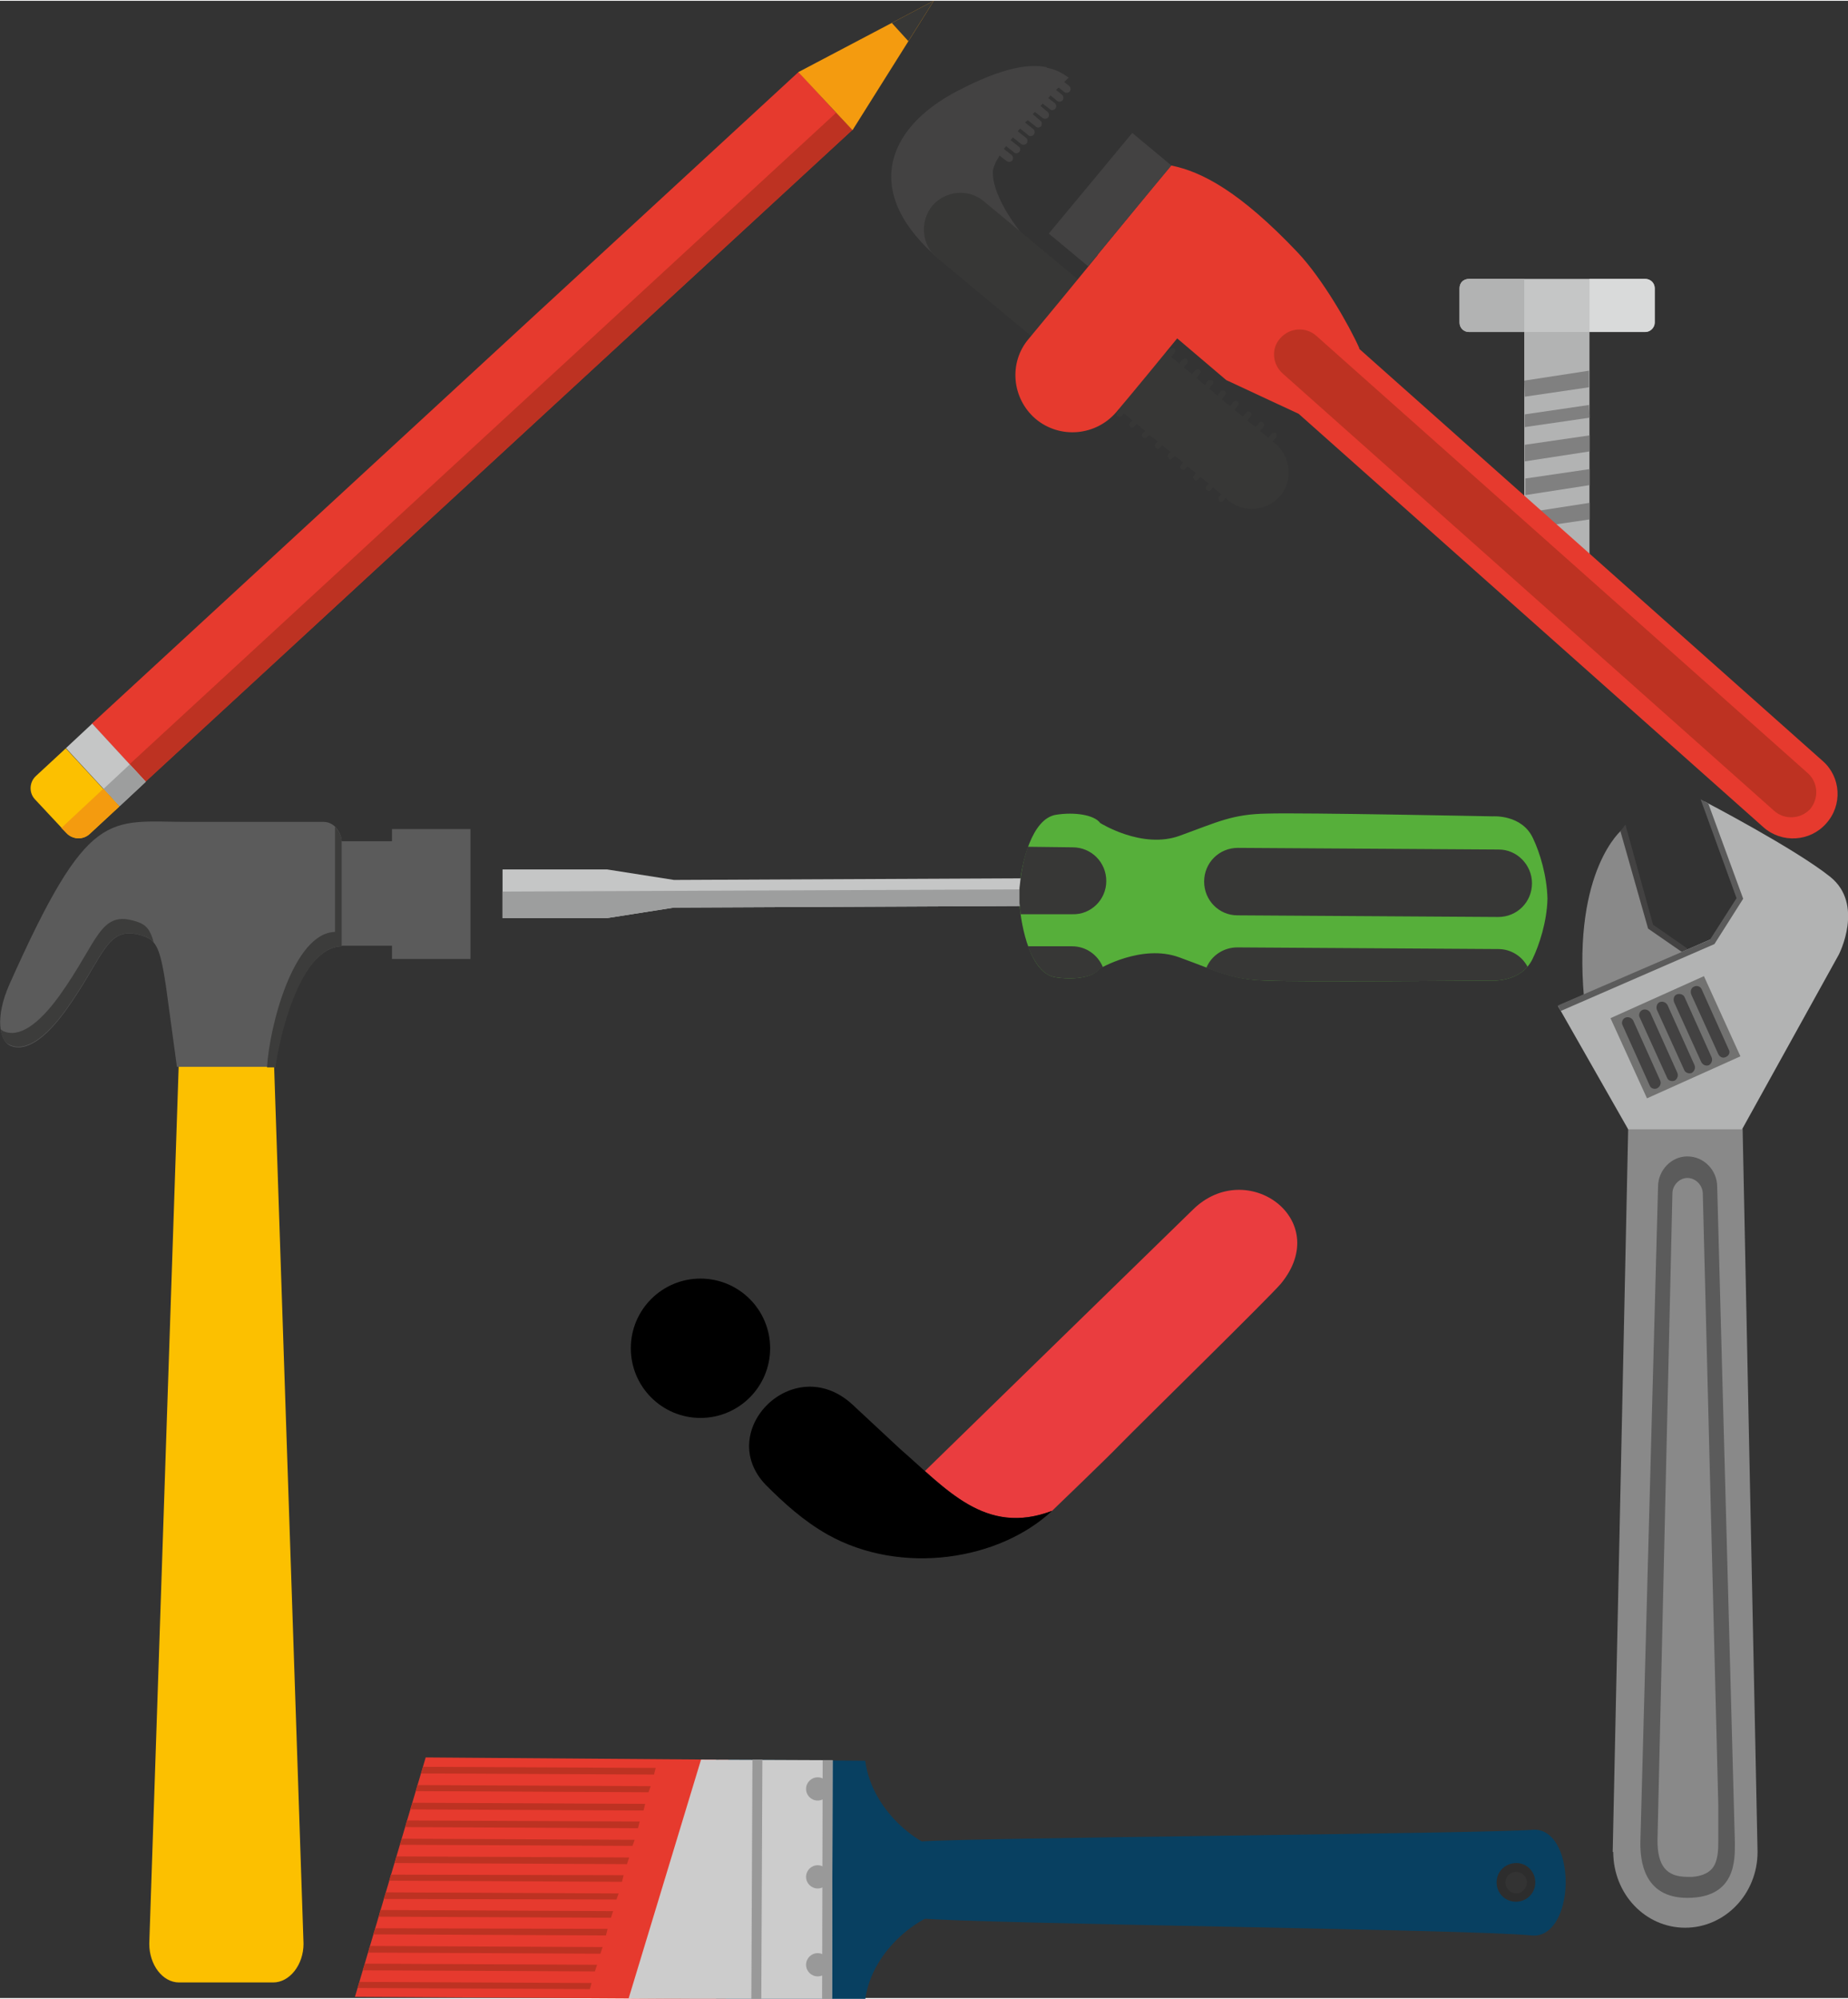 <?xml version="1.0" encoding="UTF-8"?>
<svg width="960.87" height="1039.2" clip-rule="evenodd" fill-rule="evenodd" image-rendering="optimizeQuality" shape-rendering="geometricPrecision" text-rendering="geometricPrecision" version="1.1" viewBox="0 0 33.426 36.122" xml:space="preserve" xmlns="http://www.w3.org/2000/svg">
 <rect x="0" y="0" width="33.426" height="36.122" fill="#333333" stroke="none"/>
 <rect x="436.17" y="300.43" width="88.66" height="114.74" fill="#fff"/>
   <path d="m19.03 27.31s1.03-0.99 1.2-1.17c0.44-0.45 2.71-2.67 2.94-2.94 0.95-1.16-0.62-2.29-1.59-1.34l-4.85 4.73c0.66 0.59 1.31 1.1 2.3 0.72z" fill="#ea3d3f"/>
   <path fill="#000" d="m19.03 27.31c-1.21 0.46-1.92-0.4-2.75-1.12l-0.87-0.81c-1.06-0.96-2.49 0.49-1.56 1.46 0.33 0.33 0.68 0.65 1.12 0.9 1.34 0.75 3.11 0.46 4.06-0.43z"/>
   <circle fill="#000" cx="12.67" cy="24.37" r="1.26"/>
  <g fill-rule="nonzero">
   <path d="m30.46 17.19-0.63-0.45-0.49-1.75s-0.89 0.72-0.69 3.03z" fill="#898989"/>
   <polygon points="29.31 15.02 29.4 14.9 29.9 16.71 30.52 17.14 30.46 17.23 29.81 16.78" fill="#434242"/>
   <path d="m31.79 33.48-0.27-13.08h-2.07l-0.28 13.08h0.01c0 0.76 0.58 1.37 1.3 1.37s1.31-0.61 1.31-1.37z" fill="#898989"/>
   <path d="m33.1 15.84c-0.64-0.51-2.27-1.36-2.27-1.36l0.63 1.71-0.51 0.78-2.77 1.21 1.27 2.23h2.06l1.75-3.16s0.47-0.91-0.16-1.41z" fill="#b2b3b3"/>
   <polygon points="31.48 19.09 29.79 19.85 29.13 18.4 30.82 17.64" fill="#727271"/>
   <path d="m30.03 19.53c0.02 0.05 0 0.11-0.06 0.14-0.05 0.02-0.11 0-0.13-0.05l-0.49-1.09c-0.03-0.05 0-0.12 0.05-0.14s0.11 0 0.14 0.05z" fill="#434242"/>
   <path d="m30.34 19.39c0.02 0.05 0 0.11-0.05 0.14-0.06 0.02-0.12 0-0.14-0.06l-0.49-1.08c-0.03-0.05 0-0.12 0.05-0.14s0.11 0 0.14 0.05z" fill="#434242"/>
   <path d="m30.65 19.25c0.02 0.05 0 0.11-0.05 0.14-0.05 0.02-0.12 0-0.14-0.06l-0.49-1.08c-0.02-0.05 0-0.12 0.05-0.14s0.11 0 0.14 0.05z" fill="#434242"/>
   <path d="m30.96 19.11c0.02 0.05 0 0.11-0.05 0.14-0.05 0.02-0.11 0-0.14-0.06l-0.49-1.08c-0.02-0.06 0-0.12 0.05-0.14s0.12 0 0.14 0.05z" fill="#434242"/>
   <path d="m31.27 18.97c0.03 0.05 0 0.11-0.05 0.13-0.05 0.03-0.11 0.01-0.14-0.05l-0.49-1.08c-0.02-0.06 0-0.12 0.05-0.14 0.06-0.03 0.12 0 0.14 0.05z" fill="#434242"/>
   <path d="m31.38 33.32c0 0.3 0.02 0.99-0.86 0.99-0.8 0-0.85-0.69-0.85-0.99l0.32-11.87c0-0.3 0.24-0.55 0.53-0.55 0.3 0 0.54 0.25 0.54 0.55z" fill="#5b5b5b"/>
   <path d="m30.52 21.29c-0.14 0-0.27 0.13-0.27 0.28l-0.27 11.7c0 0.46 0.16 0.66 0.54 0.66h0.09c0.15-0.01 0.27-0.06 0.34-0.13 0.13-0.13 0.13-0.37 0.13-0.52v-0.65l-0.28-11.05c0-0.16-0.13-0.29-0.28-0.29z" fill="#898989"/>
   <polygon points="30.76 14.44 30.9 14.52 31.53 16.24 31.01 17.06 28.23 18.27 28.18 18.17 30.93 16.98 31.41 16.23" fill="#5b5b5b"/>
  </g>
  <g fill-rule="nonzero">
   <path d="m2.7 35.14c0 0.38 0.24 0.7 0.54 0.7h1.7c0.3 0 0.55-0.32 0.55-0.7l-0.54-16.11c0-0.39-0.25-0.7-0.55-0.7h-0.62c-0.3 0-0.54 0.31-0.54 0.7z" fill="#fcc000"/>
   <polygon points="5.31 17.09 7.8 17.09 7.8 15.2 5.09 15.2" fill="#5b5b5b"/>
   <path d="m0.17 17.79c1.44-3.23 1.78-2.94 3.23-2.94h2.45c0.23 0 0.33 0.24 0.33 0.35v1.9c-0.79 0.02-1.22 1.83-1.2 2.18h-1.78s-0.15-1.1-0.2-1.47c-0.1-0.66-0.17-0.81-0.39-0.89-0.69-0.24-0.7 0.34-1.42 1.34-0.37 0.51-0.73 0.77-1.02 0.63-0.17-0.09-0.27-0.49 0-1.1z" fill="#5b5b5b"/>
   <path d="m0.05 18.63c0.29 0.14 0.65-0.12 1.02-0.63 0.72-1 0.73-1.58 1.42-1.34 0.15 0.05 0.23 0.14 0.29 0.37-0.05-0.05-0.1-0.09-0.17-0.11-0.69-0.24-0.7 0.33-1.42 1.33-0.37 0.51-0.73 0.77-1.02 0.63-0.08-0.03-0.14-0.13-0.16-0.28 0.01 0.01 0.03 0.02 0.04 0.03z" fill="#3c3c3b"/>
   <path d="m4.83 19.29c0.04-0.72 0.47-2.43 1.23-2.45v-1.9c0.08 0.08 0.12 0.19 0.12 0.26v1.9c-0.65 0.01-1.06 1.27-1.2 2.19z" fill="#3c3c3b"/>
   <polygon points="8.51 17.33 7.09 17.33 7.09 14.98 8.51 14.98" fill="#5b5b5b"/>
  </g>
  <path d="m28.54 5.29h-0.75c-0.12 0-0.22 0.09-0.22 0.21v4.66c0 0.12 0.1 0.21 0.22 0.21h0.75c0.12 0 0.21-0.09 0.21-0.21v-4.66c0-0.12-0.09-0.21-0.21-0.21z" fill="#b2b3b3" fill-rule="nonzero"/>
  <polygon points="27.59 9.55 28.75 9.38 28.75 9.08 27.59 9.26" fill="#808080" fill-rule="nonzero"/>
  <polygon points="27.58 8.33 28.75 8.15 28.75 7.86 27.58 8.03" fill="#808080" fill-rule="nonzero"/>
  <polygon points="27.59 8.94 28.75 8.76 28.75 8.47 27.59 8.64" fill="#808080" fill-rule="nonzero"/>
  <polygon points="27.58 7.16 28.74 6.99 28.74 6.69 27.57 6.87" fill="#808080" fill-rule="nonzero"/>
  <polygon points="27.58 7.71 28.75 7.54 28.74 7.31 27.58 7.48" fill="#808080" fill-rule="nonzero"/>
  <path d="m29.76 5.03h-3.19c-0.1 0-0.17 0.07-0.17 0.17v0.62c0 0.09 0.07 0.17 0.17 0.17h3.19c0.09 0 0.17-0.08 0.17-0.17v-0.62c0-0.1-0.08-0.17-0.17-0.17z" fill="#c5c6c6" fill-rule="nonzero"/>
  <path d="m26.57 5.03h1v0.96h-1c-0.1 0-0.17-0.08-0.17-0.17v-0.62c0-0.1 0.07-0.17 0.17-0.17z" fill="#b2b3b3" fill-rule="nonzero"/>
  <path d="m28.75 5.03h1.01c0.09 0 0.17 0.07 0.17 0.17v0.62c0 0.09-0.08 0.17-0.17 0.17h-1.01z" fill="#d9dada" fill-rule="nonzero"/>
  <path d="m22.9 17.72c0.63 0.03 4.08 0 4.08 0s0.53 0.04 0.74-0.39c0.12-0.25 0.26-0.67 0.27-1.09-0.01-0.42-0.14-0.84-0.26-1.09-0.2-0.44-0.73-0.4-0.73-0.4s-3.45-0.07-4.08-0.05c-0.63 0.01-0.89 0.15-1.58 0.4-0.68 0.25-1.44-0.23-1.44-0.23-0.11-0.15-0.47-0.2-0.79-0.15-0.45 0.06-0.64 0.89-0.67 1.33v0.13 0.14c0.03 0.44 0.2 1.27 0.65 1.34 0.31 0.05 0.68 0.01 0.79-0.15 0 0 0.77-0.46 1.45-0.21 0.69 0.25 0.94 0.4 1.57 0.42z" fill="#56af3a" fill-rule="nonzero"/>
  <path d="m22.38 16.54c-0.33 0-0.6-0.27-0.6-0.61s0.27-0.61 0.61-0.61l4.72 0.03c0.33 0 0.6 0.28 0.6 0.61 0 0.34-0.27 0.61-0.61 0.61z" fill="#373736" fill-rule="nonzero"/>
  <path d="m19.39 17.1h-0.8c0.11 0.28 0.27 0.53 0.5 0.56 0.31 0.05 0.68 0.01 0.79-0.14 0 0 0.03-0.02 0.07-0.04-0.09-0.22-0.3-0.38-0.56-0.38z" fill="#373736" fill-rule="nonzero"/>
  <path d="m27.1 17.15-4.72-0.03c-0.25 0-0.47 0.15-0.56 0.37 0.36 0.14 0.62 0.22 1.08 0.23 0.63 0.03 4.08 0 4.08 0s0.41 0.03 0.65-0.25c-0.1-0.19-0.3-0.32-0.53-0.32z" fill="#373736" fill-rule="nonzero"/>
  <polygon points="10.98 16.59 12.19 16.4 18.61 16.37 18.61 15.87 12.19 15.9 10.98 15.71 9.09 15.71 9.09 16.59" fill="#c5c6c6" fill-rule="nonzero"/>
  <polygon points="9.09 16.59 10.98 16.59 12.19 16.4 18.61 16.37 18.61 16.07 9.09 16.11" fill="#9d9e9e" fill-rule="nonzero"/>
  <path d="m19.4 16.52c0.33 0.01 0.61-0.26 0.61-0.6s-0.27-0.61-0.61-0.61l-0.81-0.01c-0.09 0.26-0.13 0.54-0.15 0.75v0.13 0.14c0.01 0.06 0.01 0.13 0.02 0.2z" fill="#373736" fill-rule="nonzero"/>
  <path d="m12.95 36.14 2.7 0.01c0.12-0.92 1.05-1.59 1.55-1.61l0.02-1.07c-0.51 0-1.45-0.7-1.57-1.64l-2.61-0.02z" fill="#084061" fill-rule="nonzero"/>
  <polygon points="13.18 31.81 13.13 36.14 12.95 36.14 13 31.81" fill="#8d2f23" fill-rule="nonzero"/>
  <path d="m27.67 34.04c0 0.2-0.13 0.27-0.28 0.27s-0.27-0.08-0.27-0.28c0-0.21 0.13-0.28 0.28-0.28s0.27 0.08 0.27 0.29zm-11.02-0.75-0.01 1.39c0.98 0.1 10.07 0.2 11.06 0.31 0.36 0.04 0.61-0.38 0.62-0.95 0-0.57-0.24-1-0.61-0.96-0.98 0.07-10.07 0.14-11.06 0.21z" fill="#084061" fill-rule="nonzero"/>
  <path d="m27.23 34.03c0 0.11 0.08 0.19 0.19 0.2 0.11 0 0.19-0.09 0.2-0.2 0-0.1-0.09-0.19-0.2-0.19-0.1 0-0.19 0.08-0.19 0.19zm0.54 0c0 0.2-0.16 0.35-0.35 0.35-0.2 0-0.35-0.16-0.35-0.35 0-0.2 0.16-0.35 0.36-0.35 0.19 0 0.34 0.16 0.34 0.35z" fill="#2d2d2d" fill-rule="nonzero"/>
  <polygon points="7.7 31.77 6.42 36.1 12.95 36.14 12.95 31.81" fill="#e63a2e" fill-rule="nonzero"/>
  <g fill="#bd3222" fill-rule="nonzero">
   <polygon points="6.47 35.94 10.67 35.96 10.7 35.85 6.5 35.83"/>
   <polygon points="6.56 35.62 10.76 35.64 10.8 35.52 6.6 35.5"/>
   <polygon points="6.66 35.3 10.86 35.32 10.9 35.2 6.69 35.18"/>
   <polygon points="6.75 34.97 10.96 34.99 10.99 34.87 6.79 34.86"/>
   <polygon points="6.85 34.65 11.05 34.67 11.09 34.55 6.88 34.53"/>
   <polygon points="6.94 34.33 11.15 34.34 11.19 34.23 6.98 34.21"/>
   <polygon points="7.04 34 11.25 34.02 11.28 33.9 7.07 33.89"/>
   <polygon points="7.14 33.68 11.34 33.7 11.38 33.58 7.17 33.56"/>
   <polygon points="7.23 33.35 11.44 33.37 11.48 33.26 7.27 33.24"/>
   <polygon points="7.33 33.03 11.54 33.05 11.57 32.93 7.36 32.91"/>
   <polygon points="7.42 32.71 11.64 32.73 11.67 32.61 7.46 32.59"/>
   <polygon points="7.52 32.38 11.73 32.4 11.77 32.29 7.55 32.27"/>
   <polygon points="7.62 32.06 11.83 32.08 11.86 31.96 7.65 31.94"/>
  </g>
  <polygon points="12.68 31.81 15.06 31.82 15.05 36.15 11.37 36.13" fill="#ccc" fill-rule="nonzero"/>
  <polygon points="13.79 31.81 13.77 36.14 13.59 36.14 13.61 31.81" fill="#999" fill-rule="nonzero"/>
  <polygon points="15.06 31.82 15.05 36.15 14.87 36.15 14.88 31.82" fill="#999" fill-rule="nonzero"/>
  <circle cx="14.79" cy="32.34" r=".21" fill="#999" fill-rule="nonzero"/>
  <circle cx="14.79" cy="33.93" r=".21" fill="#999" fill-rule="nonzero"/>
  <circle cx="14.79" cy="35.52" r=".21" fill="#999" fill-rule="nonzero"/>
  <polygon points="19.68 4.8 18.97 4.21 20.48 2.39 21.19 2.98" fill="#434242" fill-rule="nonzero"/>
  <path d="m17.32 1.63c0.84-0.44 1.31-0.49 1.61-0.43v0.01c0.18 0.03 0.3 0.11 0.4 0.18l-0.08 0.08 0.09 0.07c0.03 0.03 0.03 0.07 0.01 0.1-0.03 0.03-0.07 0.03-0.1 0.01l-0.1-0.08c-0.02 0.01-0.03 0.03-0.05 0.04l0.11 0.09c0.03 0.02 0.03 0.07 0.01 0.1-0.03 0.03-0.07 0.03-0.1 0.01l-0.12-0.1c-0.01 0.02-0.02 0.03-0.04 0.05l0.12 0.09c0.03 0.03 0.03 0.07 0.01 0.1-0.03 0.03-0.07 0.04-0.1 0.01l-0.13-0.1-0.04 0.04 0.13 0.11c0.03 0.03 0.03 0.07 0.01 0.1-0.03 0.03-0.07 0.03-0.1 0.01l-0.14-0.11-0.04 0.04 0.14 0.12c0.03 0.02 0.03 0.07 0.01 0.1-0.03 0.03-0.07 0.03-0.1 0l-0.14-0.11c-0.02 0.01-0.03 0.03-0.05 0.04l0.15 0.12c0.03 0.03 0.03 0.07 0.01 0.1-0.03 0.03-0.07 0.04-0.1 0.01l-0.15-0.12c-0.01 0.02-0.03 0.03-0.04 0.05l0.15 0.12c0.03 0.02 0.03 0.07 0.01 0.1-0.03 0.03-0.07 0.03-0.1 0.01l-0.15-0.12c-0.01 0.01-0.02 0.03-0.04 0.05l0.15 0.12c0.03 0.02 0.03 0.06 0.01 0.09-0.03 0.03-0.07 0.04-0.1 0.01l-0.14-0.11c-0.01 0.01-0.03 0.03-0.04 0.05l0.14 0.11c0.03 0.03 0.03 0.07 0.01 0.1-0.03 0.03-0.07 0.03-0.1 0.01l-0.13-0.1c-0.08 0.13-0.13 0.24-0.12 0.32 0 0.46 0.52 1.09 0.52 1.09l-1.46 0.49c-1.44-1.2-1.01-2.39 0.3-3.07z" fill="#434242" fill-rule="nonzero"/>
  <path d="m17.8 3.63 3.3 2.74 0.06-0.07c0.02-0.02 0.05-0.03 0.08-0.01 0.02 0.02 0.02 0.05 0 0.08l-0.06 0.07 0.15 0.12 0.06-0.07c0.02-0.02 0.05-0.03 0.08-0.01 0.02 0.02 0.02 0.06 0 0.08l-0.06 0.07 0.15 0.12 0.06-0.07c0.02-0.02 0.05-0.02 0.07-0.01 0.03 0.02 0.03 0.06 0.01 0.08l-0.06 0.07 0.15 0.13 0.06-0.08c0.02-0.02 0.05-0.02 0.08 0 0.02 0.01 0.02 0.05 0 0.07l-0.06 0.07 0.15 0.13 0.06-0.08c0.02-0.02 0.05-0.02 0.08 0 0.02 0.02 0.02 0.05 0 0.07l-0.06 0.08 0.15 0.12 0.06-0.08c0.02-0.02 0.05-0.02 0.08 0 0.02 0.02 0.02 0.05 0 0.07l-0.06 0.08 0.15 0.12 0.06-0.07c0.02-0.03 0.05-0.03 0.08-0.01 0.02 0.02 0.02 0.05 0 0.08l-0.06 0.07 0.15 0.12 0.06-0.07c0.02-0.03 0.05-0.03 0.08-0.01 0.02 0.02 0.02 0.05 0 0.08l-0.06 0.07 0.15 0.12 0.06-0.07c0.02-0.02 0.05-0.03 0.08-0.01 0.02 0.02 0.02 0.06 0 0.08l-0.06 0.07 0.05 0.04c0.28 0.24 0.32 0.66 0.09 0.94-0.24 0.28-0.65 0.32-0.94 0.09l-0.05-0.05-0.04 0.05c-0.01 0.02-0.05 0.03-0.07 0.01s-0.03-0.06-0.01-0.08l0.04-0.05-0.15-0.12-0.04 0.05c-0.02 0.02-0.05 0.02-0.07 0-0.02-0.01-0.03-0.05-0.01-0.07l0.04-0.05-0.15-0.12-0.04 0.05c-0.02 0.02-0.05 0.02-0.07 0s-0.03-0.05-0.01-0.07l0.04-0.05-0.15-0.12-0.04 0.05c-0.02 0.02-0.05 0.02-0.07 0-0.03-0.02-0.03-0.05-0.01-0.07l0.04-0.05-0.15-0.12-0.04 0.04c-0.02 0.03-0.05 0.03-0.07 0.01s-0.03-0.05-0.01-0.08l0.04-0.04-0.15-0.12-0.04 0.04c-0.02 0.03-0.05 0.03-0.07 0.01-0.03-0.02-0.03-0.05-0.01-0.08l0.04-0.04-0.15-0.12-0.04 0.04c-0.02 0.02-0.05 0.03-0.07 0.01-0.03-0.02-0.03-0.06-0.01-0.08l0.04-0.04-0.15-0.13-0.04 0.05c-0.02 0.02-0.05 0.03-0.07 0.01-0.03-0.02-0.03-0.06-0.01-0.08l0.04-0.04-0.15-0.13-0.04 0.05c-0.02 0.02-0.05 0.02-0.07 0.01-0.03-0.02-0.03-0.06-0.01-0.08l0.04-0.05-3.3-2.74c-0.28-0.23-0.32-0.65-0.09-0.94 0.24-0.28 0.66-0.32 0.94-0.08z" fill="#373736" fill-rule="nonzero"/>
  <path d="m20.58 5.5-0.72-0.91 1.33-1.61c0.54 0.11 1.23 0.46 2.29 1.58 0.44 0.47 0.92 1.3 1.11 1.73h-0.01l8.39 7.46c0.33 0.29 0.36 0.8 0.06 1.13-0.29 0.33-0.8 0.36-1.13 0.07l-8.41-7.48-1.31-0.61z" fill="#e63a2e" fill-rule="nonzero"/>
  <path d="m32.09 14.65c0.19 0.17 0.48 0.15 0.65-0.03 0.16-0.19 0.15-0.48-0.04-0.65l-8.89-7.91c-0.19-0.17-0.48-0.15-0.65 0.04-0.17 0.18-0.15 0.47 0.04 0.64z" fill="#bd3222" fill-rule="nonzero"/>
  <path d="m22.77 4.31-1.58-1.33c-0.68 0.81-1.92 2.34-2.58 3.13-0.37 0.43-0.31 1.08 0.12 1.45 0.44 0.37 1.09 0.31 1.46-0.12 0.66-0.78 1.9-2.32 2.58-3.13z" fill="#e63a2e" fill-rule="nonzero"/>
  <g fill-rule="nonzero">
   <rect transform="matrix(.745 .808 -.808 .745 14.444 1.287)" width="1.3" height="15.82" fill="#e63a2e"/>
   <rect transform="matrix(.224 .242 -.808 .745 15.124 2.024)" width="1.3" height="15.82" fill="#bd3222"/>
   <polygon points="16.89 0 14.44 1.29 15.42 2.34" fill="#f49b0f"/>
   <polygon points="16.13 0.4 16.43 0.73 16.89 0" fill="#373736"/>
   <rect transform="matrix(.745 .808 .03 -.028 1.193 13.516)" width="1.3" height="15.82" fill="#c5c6c6"/>
   <rect transform="matrix(.224 .242 .03 -.028 1.873 14.253)" width="1.3" height="15.82" fill="#9d9e9e"/>
   <path d="m1.19 13.52 0.97 1.05-0.54 0.5c-0.12 0.11-0.31 0.1-0.42-0.02l-0.57-0.61c-0.11-0.12-0.1-0.31 0.02-0.42z" fill="#fcc000"/>
   <path d="m1.87 14.25 0.29 0.32-0.54 0.5c-0.12 0.11-0.31 0.1-0.42-0.02l-0.09-0.09z" fill="#f49b0f"/>
  </g>
</svg>
